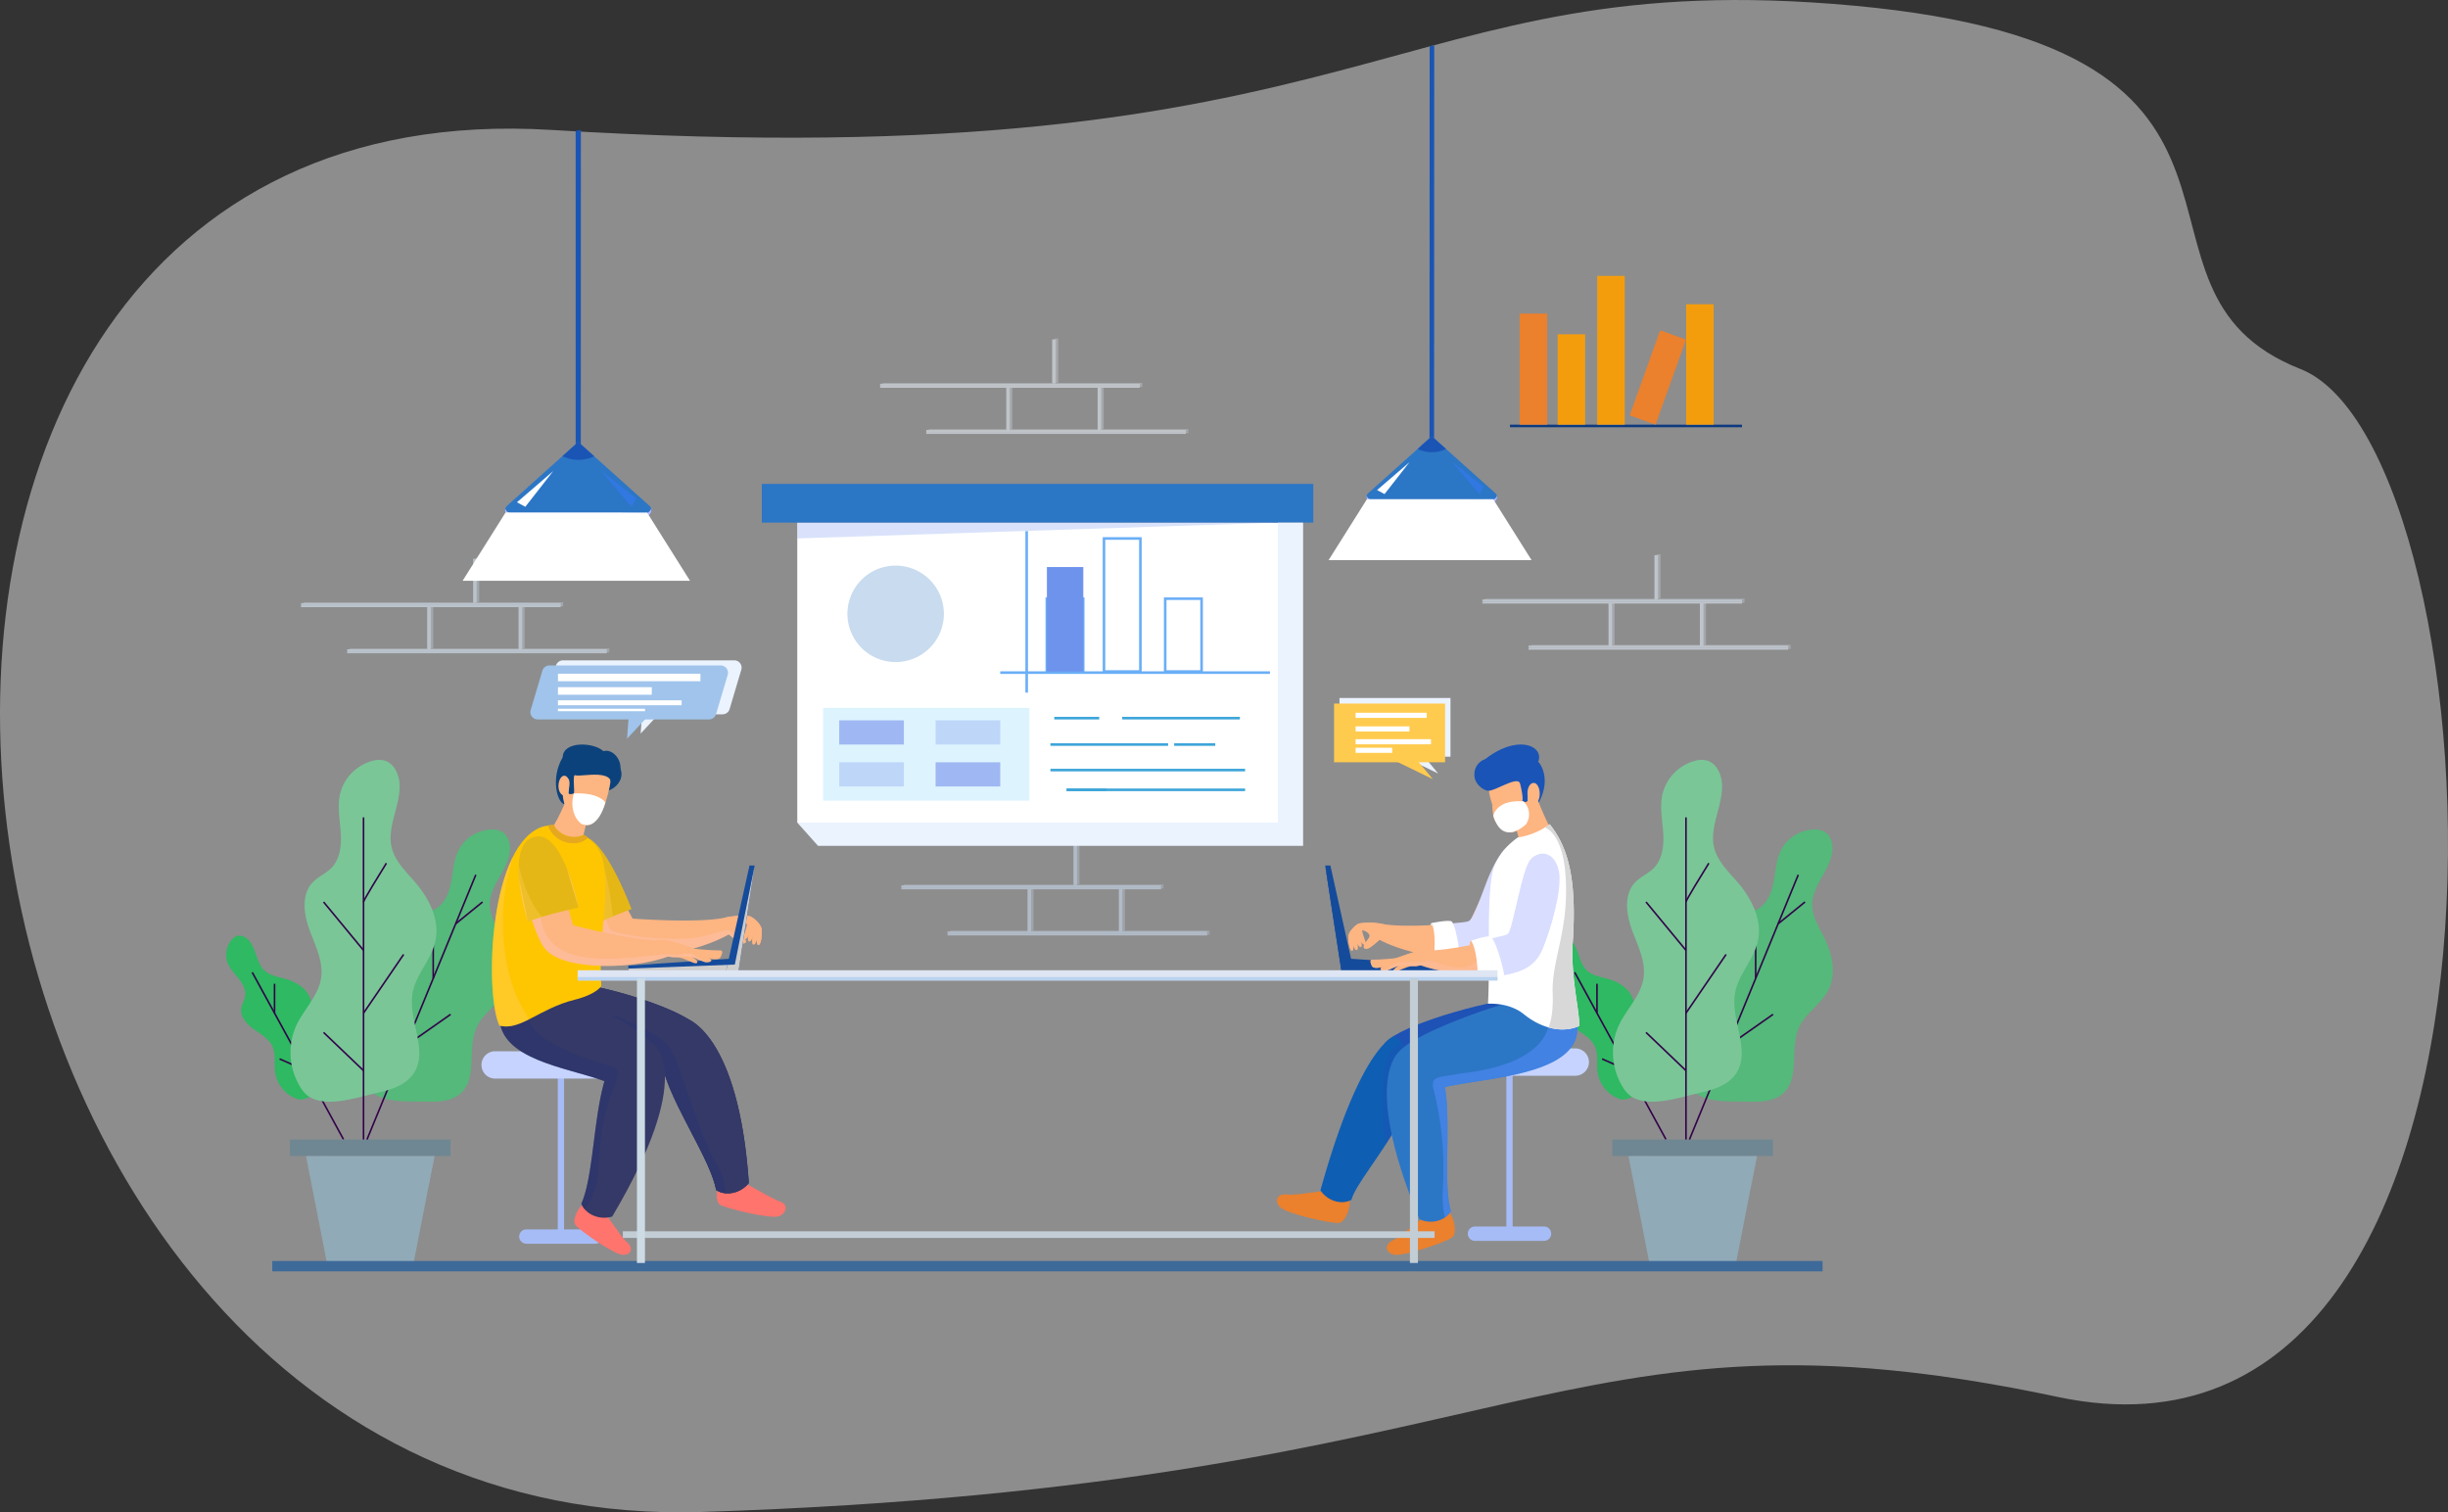 <svg xmlns="http://www.w3.org/2000/svg" xmlns:xlink="http://www.w3.org/1999/xlink" width="847.81" height="523.717" viewBox="0 0 847.81 523.717"><rect x="0" y="0" width="847.81" height="523.717" fill="#333333" stroke="none"/><defs><style>.a{fill:none;}.b,.k{fill:#fff;}.b{opacity:0.439;}.c,.w{opacity:0.6;}.bi,.d{opacity:0.5;}.ag,.aw,.d,.m,.w{mix-blend-mode:multiply;}.ag,.aw,.d,.m,.o,.w{isolation:isolate;}.e{fill:#d8e7f7;}.f{fill:#dfeaf6;}.g{fill:#cadaef;}.h{fill:#e1e9f2;}.i{fill:#1a55b5;}.j{fill:#2c76c6;}.l{fill:#3879fe;}.n{fill:#b2b8fe;}.o{mix-blend-mode:screen;}.p{clip-path:url(#a);}.q{clip-path:url(#b);}.r{fill:#54b97a;}.s{fill:#2eb962;}.t{fill:#310249;}.u{fill:#90aab7;}.v{fill:#6f8793;}.x{fill:#7ac697;}.y{fill:#3e6a9a;}.z{fill:#0d3b7f;}.aa{fill:#a6bcf7;}.ab{fill:#c6d3ff;}.ac{fill:#0c427c;}.ad{fill:#1e2c61;}.ae{fill:#ff746d;}.af{fill:#353967;}.ag{opacity:0.4;}.ah{fill:#233370;}.ai{fill:#fdb582;}.aj{fill:#ffb2a1;}.ak{fill:#ffc4b6;}.al{fill:#e5b716;}.am{fill:#ffcb4c;}.an{fill:#154b9b;}.ao{fill:#cecdcc;}.ap{fill:#fec601;}.aq{fill:#e5a81f;}.ar{fill:#1e52b5;}.as{fill:#eb802d;}.at{fill:#0e5eb4;}.au{fill:#568eff;}.av{fill:#e6e6e6;}.aw{opacity:0.3;}.ax{fill:#d9ddff;}.ay{fill:#d8d8d8;}.az{fill:#1a54b6;}.ba{fill:#dee5f3;}.bb{fill:#b9d3ef;}.bc{fill:#c2cdd5;}.bd{fill:#cddbe5;}.be{fill:#c8dbef;}.bf{fill:#6aaef7;}.bg{fill:#ddf4ff;}.bh{fill:#9fb7f2;}.bj{fill:#3da5d9;}.bk{fill:#ebf3ff;}.bl{fill:#ffcb4f;}.bm{fill:#a0c4eb;}.bn{fill:#f49d0c;}.bo{fill:#6d93ed;}</style><clipPath id="a"><path class="a" d="M115.63,73.156H36.867L51.749,49.511h49Z" transform="translate(-36.867 -49.511)"/></clipPath><clipPath id="b"><path class="a" d="M190.682,69.332h-70.3l13.284-21.106H177.4Z" transform="translate(-120.377 -48.226)"/></clipPath></defs><g transform="translate(-602.681 -3054.323)"><path class="b" d="M752.409,128.087C682.017,100.4,760.123,17.261,597.959,2.3s-163,60.695-451.206,43.02-233.593,487.731,52.129,478.6,295.573-76.79,469.358-39.869S822.8,155.772,752.409,128.087Z" transform="translate(646.936 3054)"/><g class="c" transform="translate(706.943 3247.529)"><g class="d" transform="translate(0.863)"><g transform="translate(0 16.08)"><path class="e" d="M98.087,73.64v-14.6H111.45v-.672H21.528v.672H65.216v14.6H37.509v.672h89.922V73.64Zm-31.65-14.6H96.862v14.6H66.437Z" transform="translate(-21.528 -58.366)"/></g><g transform="translate(15.983 32.06)"><rect class="e" width="89.921" height="0.672"/></g><g transform="translate(0.001 15.367)"><rect class="e" width="89.921" height="0.672"/></g><g transform="translate(59.597)"><path class="e" d="M38.795,69.159h.549V53.889H38.123V69.159h.672Z" transform="translate(-38.123 -53.889)"/></g></g><g transform="translate(0 0.288)"><g transform="translate(0.001 16.079)"><path class="e" d="M97.843,73.72v-14.6h13.363v-.672H21.288v.672H64.976v14.6H37.269v.672h89.919V73.72Zm-31.65-14.6H96.619v14.6H66.193Z" transform="translate(-21.288 -58.446)"/></g><g transform="translate(15.982 32.06)"><rect class="e" width="89.921" height="0.672"/></g><g transform="translate(0 15.367)"><rect class="e" width="89.921" height="0.672"/></g><g transform="translate(59.595)"><path class="e" d="M38.554,69.239H39.1V53.969H37.882v15.27h.672Z" transform="translate(-37.882 -53.969)"/></g></g></g><g class="c" transform="translate(1116.066 3246.29)"><g class="d" transform="translate(0.865)"><g transform="translate(0.001 16.08)"><path class="f" d="M212.005,73.291v-14.6h13.363v-.672H135.45v.672h43.688v14.6H151.431v.672h89.922v-.672Zm-31.65-14.6h30.425v14.6H180.355Z" transform="translate(-135.45 -58.021)"/></g><g transform="translate(15.982 32.06)"><rect class="f" width="89.92" height="0.672"/></g><g transform="translate(0 15.367)"><rect class="f" width="89.921" height="0.672"/></g><g transform="translate(59.595)"><path class="f" d="M152.716,68.814h.548V53.543h-1.221V68.814h.672Z" transform="translate(-152.044 -53.543)"/></g></g><g transform="translate(0 0.288)"><g transform="translate(0 16.08)"><path class="f" d="M211.764,73.371v-14.6h13.367V58.1H135.209v.672H178.9v14.6H151.19v.672h89.922v-.672Zm-31.646-14.6h30.425v14.6H180.118Z" transform="translate(-135.209 -58.101)"/></g><g transform="translate(15.983 32.06)"><rect class="f" width="89.92" height="0.672"/></g><g transform="translate(0.001 15.367)"><rect class="f" width="89.921" height="0.672"/></g><g transform="translate(59.596)"><path class="f" d="M152.476,68.894h.549V53.624H151.8v15.27h.672Z" transform="translate(-151.804 -53.624)"/></g></g></g><g class="c" transform="translate(914.85 3345.255)"><g class="d" transform="translate(0.862)"><g transform="translate(0 16.08)"><path class="g" d="M155.979,100.848V86.25h13.363v-.672H79.42v.672h43.688v14.6H95.4v.672h89.919v-.672Zm-31.65-14.6h30.425v14.6H124.329Z" transform="translate(-79.42 -85.578)"/></g><g transform="translate(15.984 32.06)"><rect class="g" width="89.92" height="0.672"/></g><g transform="translate(0.002 15.367)"><rect class="g" width="89.921" height="0.672"/></g><g transform="translate(59.597)"><path class="g" d="M96.687,96.371h.549V81.1H96.015v15.27h.672Z" transform="translate(-96.015 -81.1)"/></g></g><g transform="translate(0 0.287)"><g transform="translate(0 16.08)"><path class="g" d="M155.735,100.928V86.33H169.1v-.672H79.18v.672h43.688v14.6H95.161v.672h89.922v-.672Zm-31.646-14.6h30.422v14.6H124.089Z" transform="translate(-79.18 -85.658)"/></g><g transform="translate(15.982 32.06)"><rect class="g" width="89.92" height="0.672"/></g><g transform="translate(0 15.367)"><rect class="g" width="89.921" height="0.672"/></g><g transform="translate(59.596)"><path class="g" d="M96.446,96.451H97V81.18H95.774V96.451h.672Z" transform="translate(-95.774 -81.18)"/></g></g></g><g class="c" transform="translate(907.484 3171.571)"><g class="d" transform="translate(0.865)"><g transform="translate(0 16.079)"><path class="h" d="M153.925,52.489v-14.6h13.363v-.672H77.37v.672h43.688v14.6H93.351v.672h89.922v-.672Zm-31.646-14.6H152.7v14.6H122.279Z" transform="translate(-77.37 -37.215)"/></g><g transform="translate(15.982 32.06)"><rect class="h" width="89.921" height="0.672"/></g><g transform="translate(0 15.367)"><rect class="h" width="89.921" height="0.672"/></g><g transform="translate(59.595)"><path class="h" d="M94.636,48.008h.549V32.738H93.964v15.27h.672Z" transform="translate(-93.964 -32.738)"/></g></g><g transform="translate(0 0.287)"><g transform="translate(0 16.079)"><path class="h" d="M153.688,52.569v-14.6h13.363V37.3H77.129v.672h43.688v14.6H93.11v.672h89.922v-.672Zm-31.65-14.6h30.425v14.6H122.038Z" transform="translate(-77.129 -37.295)"/></g><g transform="translate(15.983 32.061)"><rect class="h" width="89.921" height="0.672"/></g><g transform="translate(0.001 15.367)"><rect class="h" width="89.921" height="0.672"/></g><g transform="translate(59.596)"><path class="h" d="M94.4,48.088h.549V32.818H93.724V48.088H94.4Z" transform="translate(-93.724 -32.818)"/></g></g></g><g transform="translate(762.893 3054)"><g transform="translate(39.161)"><path class="i" d="M-.008,45.642,1.8,45.323l-.02,111.205H0Z"/></g><g transform="translate(14.704 153.377)"><path class="j" d="M66.307,42.708,41.653,64.8a2.062,2.062,0,0,0,1.379,3.6H89.586a2.062,2.062,0,0,0,1.375-3.6Z" transform="translate(-40.962 -42.708)"/></g><g transform="translate(34.565 153.377)"><path class="i" d="M57.5,47.653a12.505,12.505,0,0,1-11-.025l5.487-4.92Z" transform="translate(-46.492 -42.708)"/></g><g transform="translate(18.831 163.456)"><path class="k" d="M42.111,56.313l2.882,1.572,9.671-12.37Z" transform="translate(-42.111 -45.514)"/></g><g class="d" transform="translate(47.818 163.186)"><path class="l" d="M60.878,58.079l1.6-2.868L50.182,45.439Z" transform="translate(-50.182 -45.439)"/></g><g class="m" transform="translate(14.719 176.44)"><path class="n" d="M89.575,50.671H43.021a2.027,2.027,0,0,1-1.979-1.541,2.057,2.057,0,0,0,1.979,2.625H89.575A2.057,2.057,0,0,0,91.55,49.13,2.023,2.023,0,0,1,89.575,50.671Z" transform="translate(-40.966 -49.13)"/></g><g class="o" transform="translate(0 177.807)"><g class="p"><path class="k" d="M76.069,49.828l-23.934-.317H76.069Z" transform="translate(2.694 -49.511)"/><path class="k" d="M91.7,49.511l23.935.317V73.156H36.867V49.511Z" transform="translate(-36.867 -49.511)"/></g></g></g><g transform="translate(1062.802 3054)"><g transform="translate(34.955)"><path class="i" d="M.052,16.4l1.589-.427L1.588,154.2H0Z"/></g><g transform="translate(13.125 151.391)"><path class="j" d="M146.657,42.155,124.649,61.871a1.84,1.84,0,0,0,1.228,3.211h41.555a1.841,1.841,0,0,0,1.232-3.211Z" transform="translate(-124.032 -42.155)"/></g><g transform="translate(30.851 151.391)"><path class="i" d="M138.794,46.565a11.162,11.162,0,0,1-9.826-.022l4.9-4.389Z" transform="translate(-128.968 -42.155)"/></g><g transform="translate(16.809 160.385)"><path class="k" d="M125.058,54.3l2.572,1.4,8.632-11.042Z" transform="translate(-125.058 -44.659)"/></g><g class="d" transform="translate(42.683 160.144)"><path class="l" d="M141.81,55.875l1.424-2.561-10.971-8.722Z" transform="translate(-132.263 -44.592)"/></g><g class="m" transform="translate(13.139 171.976)"><path class="n" d="M167.423,49.259H125.868a1.8,1.8,0,0,1-1.763-1.372,1.835,1.835,0,0,0,1.763,2.342h41.555a1.837,1.837,0,0,0,1.767-2.342A1.81,1.81,0,0,1,167.423,49.259Z" transform="translate(-124.036 -47.887)"/></g><g class="o" transform="translate(0 173.195)"><g class="q"><path class="k" d="M155.369,48.509l-21.364-.283h21.364Z" transform="translate(-85.064 -48.226)"/><path class="k" d="M169.318,48.226l21.364.283V69.332h-70.3V48.226Z" transform="translate(-120.377 -48.226)"/></g></g></g><g transform="translate(681 3317.468)"><g transform="translate(47.317 24.126)"><path class="r" d="M31.353,149.447c3.333-4.062,8.411-6.8,10.469-11.632,1.911-4.493.715-9.607.215-14.462s.165-10.587,4.288-13.2c1.964-1.246,4.407-1.548,6.389-2.769,3.153-1.936,4.543-5.786,5.2-9.427s.844-7.463,2.518-10.767A13.274,13.274,0,0,1,72,80.081a6.966,6.966,0,0,1,3.383.729c2.413,1.343,3.16,4.554,2.733,7.283C77.106,94.5,71.238,99.614,71.22,106.1c-.014,4.205,2.456,7.944,4.3,11.726,2.7,5.549,4.1,12.3,1.307,17.806-2.5,4.927-7.89,7.951-10.174,12.982-3.308,7.287.442,17.461-5.5,22.819-3.045,2.747-7.545,2.992-11.647,2.869-6.759-.2-18.5.955-21.135-6.389A19.327,19.327,0,0,1,31.353,149.447Z" transform="translate(-27.24 -80.081)"/></g><g transform="translate(0 60.855)"><path class="s" d="M31.087,137.964c-.5-3.139.3-6.536-1.059-9.409-1.268-2.668-4.062-4.18-6.461-5.9s-4.726-4.331-4.252-7.247c.223-1.39,1.067-2.614,1.311-4,.391-2.209-.794-4.381-2.176-6.145s-3.038-3.379-3.861-5.462a8.029,8.029,0,0,1,1.426-8.088A4.2,4.2,0,0,1,17.7,90.469c1.577-.553,3.329.4,4.392,1.688,2.5,3.031,2.456,7.739,5.383,10.354,1.9,1.7,4.586,2.079,7.035,2.765,3.595,1.006,7.215,3.085,8.583,6.561,1.228,3.11.431,6.766,1.792,9.819,1.972,4.424,8.08,6.813,8.12,11.657.018,2.482-1.677,4.615-3.379,6.421-2.808,2.977-7,8.759-11.384,7A11.7,11.7,0,0,1,31.087,137.964Z" transform="translate(-14.064 -90.308)"/></g><g transform="translate(8.795 73.442)"><path class="t" d="M48.134,151.956c-.334-.69-31.309-57.306-31.621-57.877L17,93.813c1.278,2.334,31.3,57.216,31.632,57.906Z" transform="translate(-16.513 -93.813)"/></g><g transform="translate(18.41 103.305)"><g transform="translate(0 0)"><rect class="t" width="0.552" height="9.992" transform="translate(0 0.505) rotate(-66.037)"/></g></g><g transform="translate(16.485 77.534)"><rect class="t" width="0.552" height="10.159"/></g><g transform="translate(27.653 137.179)"><path class="u" d="M59.1,148.24H28.94l-7.176-36.679H66.275Z" transform="translate(-21.764 -111.561)"/></g><g transform="translate(22.072 131.466)"><rect class="v" width="55.674" height="5.713"/></g><g class="w" transform="translate(27.653 137.179)"><path class="u" d="M21.764,111.561l42.721,9.152,1.791-9.152Z" transform="translate(-21.764 -111.561)"/></g><g transform="translate(48.525 39.697)"><rect class="t" width="99.111" height="0.552" transform="translate(0 91.667) rotate(-67.652)"/></g><g transform="translate(61.929 87.899)"><g transform="translate(0 0)"><rect class="t" width="19.12" height="0.552" transform="translate(0 10.976) rotate(-35.035)"/></g></g><g transform="translate(71.438 61.492)"><rect class="t" width="0.552" height="14.195"/></g><g transform="translate(79.328 48.992)"><g transform="translate(0 0)"><rect class="t" width="11.977" height="0.552" transform="translate(0 7.552) rotate(-39.09)"/></g></g><g transform="translate(22.287)"><path class="x" d="M22.242,165.4c2.636-5.646,7.675-10.285,8.619-16.445.883-5.725-1.993-11.255-3.994-16.692s-2.916-12.221,1.056-16.441c1.893-2.008,4.615-3.071,6.536-5.053,3.056-3.157,3.523-7.991,3.214-12.372s-1.217-8.827-.262-13.115a15.754,15.754,0,0,1,11.2-11.568,8.249,8.249,0,0,1,4.1-.151c3.168.837,4.97,4.306,5.279,7.57.725,7.664-4.525,15.267-2.64,22.733,1.217,4.837,5.157,8.411,8.382,12.218,4.733,5.592,8.325,12.947,6.726,20.093-1.429,6.4-6.741,11.46-7.886,17.917-1.666,9.348,5.628,19.946.37,27.85-2.7,4.055-7.8,5.656-12.552,6.716-7.833,1.745-20.995,6.529-26.18-1.146A22.929,22.929,0,0,1,22.242,165.4Z" transform="translate(-20.27 -73.363)"/></g><g transform="translate(33.534 19.908)"><g transform="translate(13.77)"><rect class="t" width="0.552" height="111.558"/></g><g transform="translate(13.77 15.717)"><path class="t" d="M27.785,96.887l-.549-.022c0-.736,6.094-10.58,7.962-13.582l.467.294C32.684,88.365,27.908,96.212,27.785,96.887Z" transform="translate(-27.236 -83.283)"/></g><g transform="translate(0 29.125)"><g transform="translate(0 0)"><rect class="t" width="0.552" height="21.71" transform="matrix(0.771, -0.637, 0.637, 0.771, 0, 0.352)"/></g></g><g transform="translate(13.822 47.308)"><g transform="translate(0 0)"><rect class="t" width="24.614" height="0.552" transform="translate(0 20.324) rotate(-55.659)"/></g></g></g><g transform="translate(33.557 94.187)"><g transform="translate(0 0)"><rect class="t" width="0.552" height="19.139" transform="translate(0 0.399) rotate(-46.28)"/></g></g></g><g transform="translate(1139 3317.468)"><g transform="translate(47.317 24.126)"><path class="r" d="M31.353,149.447c3.333-4.062,8.411-6.8,10.469-11.632,1.911-4.493.715-9.607.215-14.462s.165-10.587,4.288-13.2c1.964-1.246,4.407-1.548,6.389-2.769,3.153-1.936,4.543-5.786,5.2-9.427s.844-7.463,2.518-10.767A13.274,13.274,0,0,1,72,80.081a6.966,6.966,0,0,1,3.383.729c2.413,1.343,3.16,4.554,2.733,7.283C77.106,94.5,71.238,99.614,71.22,106.1c-.014,4.205,2.456,7.944,4.3,11.726,2.7,5.549,4.1,12.3,1.307,17.806-2.5,4.927-7.89,7.951-10.174,12.982-3.308,7.287.442,17.461-5.5,22.819-3.045,2.747-7.545,2.992-11.647,2.869-6.759-.2-18.5.955-21.135-6.389A19.327,19.327,0,0,1,31.353,149.447Z" transform="translate(-27.24 -80.081)"/></g><g transform="translate(0 60.855)"><path class="s" d="M31.087,137.964c-.5-3.139.3-6.536-1.059-9.409-1.268-2.668-4.062-4.18-6.461-5.9s-4.726-4.331-4.252-7.247c.223-1.39,1.067-2.614,1.311-4,.391-2.209-.794-4.381-2.176-6.145s-3.038-3.379-3.861-5.462a8.029,8.029,0,0,1,1.426-8.088A4.2,4.2,0,0,1,17.7,90.469c1.577-.553,3.329.4,4.392,1.688,2.5,3.031,2.456,7.739,5.383,10.354,1.9,1.7,4.586,2.079,7.035,2.765,3.595,1.006,7.215,3.085,8.583,6.561,1.228,3.11.431,6.766,1.792,9.819,1.972,4.424,8.08,6.813,8.12,11.657.018,2.482-1.677,4.615-3.379,6.421-2.808,2.977-7,8.759-11.384,7A11.7,11.7,0,0,1,31.087,137.964Z" transform="translate(-14.064 -90.308)"/></g><g transform="translate(8.795 73.442)"><path class="t" d="M48.134,151.956c-.334-.69-31.309-57.306-31.621-57.877L17,93.813c1.278,2.334,31.3,57.216,31.632,57.906Z" transform="translate(-16.513 -93.813)"/></g><g transform="translate(18.41 103.305)"><g transform="translate(0 0)"><rect class="t" width="0.552" height="9.992" transform="translate(0 0.505) rotate(-66.037)"/></g></g><g transform="translate(16.485 77.534)"><rect class="t" width="0.552" height="10.159"/></g><g transform="translate(27.653 137.179)"><path class="u" d="M59.1,148.24H28.94l-7.176-36.679H66.275Z" transform="translate(-21.764 -111.561)"/></g><g transform="translate(22.072 131.466)"><rect class="v" width="55.674" height="5.713"/></g><g class="w" transform="translate(27.653 137.179)"><path class="u" d="M21.764,111.561l42.721,9.152,1.791-9.152Z" transform="translate(-21.764 -111.561)"/></g><g transform="translate(48.525 39.697)"><rect class="t" width="99.111" height="0.552" transform="translate(0 91.667) rotate(-67.652)"/></g><g transform="translate(61.929 87.899)"><g transform="translate(0 0)"><rect class="t" width="19.12" height="0.552" transform="translate(0 10.976) rotate(-35.035)"/></g></g><g transform="translate(71.438 61.492)"><rect class="t" width="0.552" height="14.195"/></g><g transform="translate(79.328 48.992)"><g transform="translate(0 0)"><rect class="t" width="11.977" height="0.552" transform="translate(0 7.552) rotate(-39.09)"/></g></g><g transform="translate(22.287)"><path class="x" d="M22.242,165.4c2.636-5.646,7.675-10.285,8.619-16.445.883-5.725-1.993-11.255-3.994-16.692s-2.916-12.221,1.056-16.441c1.893-2.008,4.615-3.071,6.536-5.053,3.056-3.157,3.523-7.991,3.214-12.372s-1.217-8.827-.262-13.115a15.754,15.754,0,0,1,11.2-11.568,8.249,8.249,0,0,1,4.1-.151c3.168.837,4.97,4.306,5.279,7.57.725,7.664-4.525,15.267-2.64,22.733,1.217,4.837,5.157,8.411,8.382,12.218,4.733,5.592,8.325,12.947,6.726,20.093-1.429,6.4-6.741,11.46-7.886,17.917-1.666,9.348,5.628,19.946.37,27.85-2.7,4.055-7.8,5.656-12.552,6.716-7.833,1.745-20.995,6.529-26.18-1.146A22.929,22.929,0,0,1,22.242,165.4Z" transform="translate(-20.27 -73.363)"/></g><g transform="translate(33.534 19.908)"><g transform="translate(13.77)"><rect class="t" width="0.552" height="111.558"/></g><g transform="translate(13.77 15.717)"><path class="t" d="M27.785,96.887l-.549-.022c0-.736,6.094-10.58,7.962-13.582l.467.294C32.684,88.365,27.908,96.212,27.785,96.887Z" transform="translate(-27.236 -83.283)"/></g><g transform="translate(0 29.125)"><g transform="translate(0 0)"><rect class="t" width="0.552" height="21.71" transform="matrix(0.771, -0.637, 0.637, 0.771, 0, 0.352)"/></g></g><g transform="translate(13.822 47.308)"><g transform="translate(0 0)"><rect class="t" width="24.614" height="0.552" transform="translate(0 20.324) rotate(-55.659)"/></g></g></g><g transform="translate(33.557 94.187)"><g transform="translate(0 0)"><rect class="t" width="0.552" height="19.139" transform="translate(0 0.399) rotate(-46.28)"/></g></g></g><g transform="translate(696.972 3491.004)"><rect class="y" width="536.918" height="3.591"/></g><g transform="translate(1125.618 3201.384)"><rect class="z" width="80.369" height="0.898"/></g><g transform="translate(769.428 3312.157)"><g transform="translate(13.065 113.636)"><g transform="translate(13.355)"><rect class="aa" width="2.181" height="55.129"/></g><g transform="translate(0 54.259)"><path class="aa" d="M68.732,123.605H44.81a2.486,2.486,0,0,1-2.485-2.485h0a2.486,2.486,0,0,1,2.485-2.485H68.732a2.486,2.486,0,0,1,2.485,2.485h0A2.486,2.486,0,0,1,68.732,123.605Z" transform="translate(-42.325 -118.635)"/></g></g><g transform="translate(0 106.222)"><path class="ab" d="M88.976,110.925H43.42a4.732,4.732,0,0,1-4.733-4.73h0a4.733,4.733,0,0,1,4.733-4.733H88.976a4.733,4.733,0,0,1,4.733,4.733h0A4.732,4.732,0,0,1,88.976,110.925Z" transform="translate(-38.687 -101.462)"/></g><g transform="translate(38.682 7.009)"><path class="ac" d="M49.458,78.48a4.381,4.381,0,0,0,4.381,4.385c2.424,0,6.6-3.43,5.128-7.5-.391-2.392-2.7-1.271-5.128-1.271A4.38,4.38,0,0,0,49.458,78.48Z" transform="translate(-49.458 -73.836)"/></g><g transform="translate(17.444 82.778)"><path class="ad" d="M59.115,95.024c11.126.858,39.03,9.6,42.176,15.414,6.856,12.979-4.608,14.836-17.845,12.871s-36.412,0-39.5-14.351C41.755,98.759,48.718,94.223,59.115,95.024Z" transform="translate(-43.544 -94.934)"/></g><g transform="translate(81.462 149.566)"><path class="ae" d="M66.1,113.652c4.069,1.142,14.078,7.56,17.152,8.558s2.4,4.065-.341,5.107-18-2.6-20.37-3.958S61.437,112.345,66.1,113.652Z" transform="translate(-61.37 -113.531)"/></g><g transform="translate(61.88 94.809)"><path class="ad" d="M64.865,98.284S83.073,103.1,86.635,155.3c-2.708,3.527-7.937,4.733-11.316,2.467C72.062,140.535,41,104.906,64.865,98.284Z" transform="translate(-55.918 -98.284)"/></g><g transform="translate(17.444 82.778)"><path class="af" d="M97.84,107.335c-8.54-5.409-29.456-11.593-38.725-12.311-10.4-.8-17.36,3.735-15.166,13.934,3.085,14.354,26.259,12.386,39.5,14.351,1.842.273,3.649.474,5.376.578,3.458,13.6,16.513,31.718,18.56,42.553,3.379,2.27,8.608,1.063,11.316-2.464C115.613,118.816,101.571,109.127,97.84,107.335Z" transform="translate(-43.544 -94.934)"/></g><g class="ag" transform="translate(38.211 90.923)"><path class="ah" d="M73.838,118.01c3.458,13.6,16.513,31.718,18.56,42.553a6.9,6.9,0,0,0,3.189,1.117c-.291-3.053-.636-6.392-3.006-10.013-4.816-7.355-11.8-31.183-15.338-38.944S49.327,97.2,49.327,97.2l4.866,18.937c5.114.453,10.167.686,14.268,1.293C70.3,117.7,72.11,117.906,73.838,118.01Z" transform="translate(-49.327 -97.202)"/></g><g transform="translate(32.158 158.045)"><path class="ae" d="M54.919,116.509c3.347,2.579,8.4,11.528,10.882,13.6s1.573,4.521-1.361,4.46-14.753-8.249-16.448-10.386S51.087,113.557,54.919,116.509Z" transform="translate(-47.642 -115.892)"/></g><g transform="translate(6.219 82.78)"><path class="af" d="M58.067,95.956C68.795,99.023,94.39,113.165,96.3,119.493c4.119,14.089-7.481,13.618-20.057,9.043s-35.676-7.283-35.827-21.968C40.309,96.139,48.041,93.09,58.067,95.956Z" transform="translate(-40.419 -94.935)"/><g transform="translate(28.365 20.478)"><path class="af" d="M73.643,101.582s14.534,10.081-14.624,59.249c-4.234,1.354-9.219-.639-10.7-4.428C55.464,140.4,50.26,93.416,73.643,101.582Z" transform="translate(-48.317 -100.637)"/></g></g><g class="ag" transform="translate(6.219 82.8)"><path class="ah" d="M81.54,126.023c.054-3.634-7.47-2.036-23.031-10.6-12.415-6.831-9.646-16.753-7.815-20.485-6.195.269-10.357,3.947-10.275,11.614.151,14.685,23.25,17.393,35.827,21.968l.539.194c-3.864,13.32-3.843,33.13-8,42.449a6.683,6.683,0,0,0,1.393,2.169A31.461,31.461,0,0,0,74.8,158.161C75.816,135.622,81.49,129.657,81.54,126.023Z" transform="translate(-40.419 -94.94)"/></g><g transform="translate(90.763 59.873)"><path class="ai" d="M65.673,88.556s-.528,2.963-1.041,4.586-1.077,2.981-.251,3S66.38,94.13,66.9,92A3,3,0,0,0,65.673,88.556Z" transform="translate(-63.96 -88.556)"/></g><g transform="translate(92.292 60.498)"><path class="ai" d="M64.922,88.73s-.025,3.01-.266,4.7-.564,3.121.255,3,1.638-2.316,1.8-4.507A3.009,3.009,0,0,0,64.922,88.73Z" transform="translate(-64.386 -88.73)"/></g><g transform="translate(93.582 61.609)"><path class="ai" d="M64.745,89.042s.28,3,.212,4.7-.244,3.16.56,2.963,1.393-2.474,1.329-4.669A2.994,2.994,0,0,0,64.745,89.042Z" transform="translate(-64.745 -89.039)"/></g><g transform="translate(82.987 59.297)"><path class="aj" d="M71.887,88.612c-1.914-.5-7.19-.054-8.7.449s-1.713,2.992-.977,3.764a54.246,54.246,0,0,0,6.015,4.837c.909.438,2.654.571,1.982-.941s-1.946-2.388-2.151-3.343,1.58-2.133,2.421-2.2,2.855,1.745,3.293,2.553.115,4.417.84,4.769c.761.374,1.48-2.521,1.243-5.545C75.349,90.843,72.573,88.792,71.887,88.612Z" transform="translate(-61.795 -88.396)"/></g><g transform="translate(29.522 32.593)"><path class="ai" d="M114.429,112.226c-.5-2.115-3.279-4.166-3.965-4.345-1.58-.409-5.455-.18-7.606.2l-.036-.043c-7.922,2.291-29.869.837-33.094.611-3.06-5.566-9.208-18.527-12.185-24.428-2.88-5.71-10.77-3.555-10.634,3.663.122,6.54,9.283,25.337,14.189,29.833,5.742,6.985,29.226,3.541,41.971-3.62a34.685,34.685,0,0,0,3.731,2.837c.909.438,2.654.571,1.982-.941s-1.946-2.388-2.151-3.343,1.58-2.133,2.421-2.2,2.855,1.745,3.293,2.553.115,4.417.84,4.769C113.948,118.145,114.666,115.254,114.429,112.226Z" transform="translate(-46.908 -80.96)"/></g><g class="ag" transform="translate(37.439 58.253)"><path class="ak" d="M98.6,95.3c-1.95-1.979-.646-1.361-10.192.962s-30.142-.456-31.869-2.1-1.925-6.058-1.925-6.058l-5.5,2.018c2.23,4.044,4.521,7.47,6.274,9.075,5.742,6.985,29.226,3.541,41.971-3.62a34.689,34.689,0,0,0,3.731,2.837,2.754,2.754,0,0,0,.377.151C100.4,97.485,99.469,96.182,98.6,95.3Z" transform="translate(-49.112 -88.105)"/></g><g transform="translate(30.59 32.281)"><path class="al" d="M68.57,105.592s-10.278,3.681-16.685,7.312C45.607,99.7,45.2,82.855,53.39,80.873,60.655,84.163,68.57,105.592,68.57,105.592Z" transform="translate(-47.205 -80.873)"/></g><g class="ag" transform="translate(38.682 43.263)"><path class="am" d="M53.4,83.931l-3.94,18.057.747.855c2.022-.959,4.123-1.867,6.015-2.647A103.143,103.143,0,0,0,53.4,83.931Z" transform="translate(-49.458 -83.931)"/></g><g transform="translate(50.869 74.059)"><path class="an" d="M52.852,96.8H89.723V92.506l-36.872,2.5Z" transform="translate(-52.852 -92.506)"/></g><g class="m" transform="translate(50.869 76.207)"><path class="ao" d="M89.723,95.251H52.852v-.765L89.723,93.1Z" transform="translate(-52.852 -93.104)"/></g><g transform="translate(84.733 41.88)"><path class="an" d="M70.38,83.546l-8.1,36.474h4.295l5.6-36.474Z" transform="translate(-62.281 -83.546)"/></g><g class="m" transform="translate(84.733 41.88)"><path class="ao" d="M62.281,120.02l.456-2.052,2.552-.1,6.885-34.327-5.6,36.474Z" transform="translate(-62.281 -83.546)"/></g><g transform="translate(3.622 27.961)"><path class="ap" d="M77.592,135.3s-1.53,2.869-9.384,4.823C56.22,143.1,49.322,151.036,42.29,149.007c-5.064-10.828-3.774-59.939,13.492-68.27C62.943,77.286,75,82.672,77.621,90.229,81.324,100.9,76.335,117.91,77.592,135.3Z" transform="translate(-39.696 -79.67)"/></g><g class="d" transform="translate(3.624 38.684)"><path class="am" d="M47.058,82.656c-8.8,17.292-8.788,50.019-4.769,58.613,3.243.937,6.461-.248,10.16-2.09-2.32-4.985-6.73-9.585-8.554-25.918A75.37,75.37,0,0,1,47.058,82.656Z" transform="translate(-39.696 -82.656)"/></g><g transform="translate(25.067 13.596)"><path class="ai" d="M59.35,80.2c-.036.19-2.158,7.545-3.412,13.14-4.593,2.553-9.844-1.451-10.271-3.286,3.53-5.983,5.707-12.638,6.256-13.8C54.7,74.226,59.8,77.965,59.35,80.2Z" transform="translate(-45.667 -75.67)"/></g><g class="d" transform="translate(30.551 16.469)"><path class="ai" d="M55.12,79.07c-.578,1.972-1.939,6.665-2.923,10.86-3.189-1.645-5-6.558-5-6.558l5.725-6.9Z" transform="translate(-47.194 -76.47)"/></g><g transform="translate(27.687 3.37)"><path class="ai" d="M57.848,73.151c2.23.488,6.382,2.632,5.638,8.565S59.5,98.045,54.867,97.341s-8.9-6.726-8.436-14.236S50.787,71.61,57.848,73.151Z" transform="translate(-46.396 -72.823)"/></g><g transform="translate(13.445 32.206)"><path class="ai" d="M53.758,85.129c2.047,7.524,6.446,25.577,7.89,28.8s-6.033,8.1-9.959,5.893S41.289,93.68,42.6,86.583,52.081,78.956,53.758,85.129Z" transform="translate(-42.431 -80.852)"/><g transform="translate(7.264 29.149)"><path class="ai" d="M55.006,90.079s23.623,6.256,32.487,5.3c.952,1.717,2.438,4.654,1.2,5.509-14.387,5.434-41.508,4.679-43.921-4.633S54.471,88.693,55.006,90.079Z" transform="translate(-44.454 -88.969)"/></g></g><g transform="translate(60.145 67.684)"><g transform="translate(13.226 3.034)"><path class="ai" d="M59.447,91.576s5.448.621,9.348.585c.711.481.129,1.957-.589,2.18s-8.389-1.221-8.9-1.756S59.447,91.576,59.447,91.576Z" transform="translate(-59.117 -91.576)"/></g><g transform="translate(3.979 4.351)"><path class="ai" d="M63.738,92.716s3.785,1.67,3.422,2.64-2.711-.6-5.042-1.365-4.022-.284-5.556-.93C56.1,90.766,63.738,92.716,63.738,92.716Z" transform="translate(-56.542 -91.943)"/></g><path class="ai" d="M78.27,95.841c-.018-.248-3.76-.079-9.786-2.255-6.335-2.288-8.856-3.153-12.62-2.765-1.516,1.792,1.275,4.489,3.774,5.462s4.582-.162,7.707.248,4.974,2.474,6.9,1.821c.945-.237.934-.919-.442-1.415C73.8,96.936,78.46,98.484,78.27,95.841Z" transform="translate(-55.434 -90.731)"/></g><g class="ag" transform="translate(16.516 57.212)"><path class="ak" d="M105.042,106.034a37.478,37.478,0,0,1-4.9-2.6c-2.4-1.261-4.784.682-7.951-.09s-23.214,3.922-34.868-.356-9.844-15.173-9.844-15.173H43.706c-.086.068-.233.172-.42.316,1.6,5.631,3.577,10.713,5.272,12.8,5.049,7.653,29.416,8.027,42.93,3.035,2.338.733,4.371-.269,7.337.122C101.576,104.45,103.343,106.095,105.042,106.034Z" transform="translate(-43.286 -87.815)"/></g><g transform="translate(25.773 0)"><path class="ac" d="M64.784,84.765s.363-1.645-2.9-2.252-8.217.463-9.316,0-.011,6.155-.553,6.346-1.516.334-1.7,0,.56-4.144,0-4.956-3.29,2.28-1.5,8.644c-2.471-.5-4.884-8.946-.6-16.251.158-5.717,10.7-5.272,14.132-2.1C66.53,72.756,71.863,81.095,64.784,84.765Z" transform="translate(-45.863 -71.884)"/></g><g transform="translate(26.665 10.786)"><path class="ai" d="M46.126,78.078c-.144,2.065.819,3.555,1.907,3.7s1.555-1.544,1.785-3.354-.467-3.383-1.555-3.523S46.252,76.261,46.126,78.078Z" transform="translate(-46.112 -74.888)"/></g><g transform="translate(12.848 31.781)"><path class="al" d="M63.046,105.428s-10.7,2.169-17.561,4.845c-4.32-13.967-5.218-28.727,3.164-29.517C58.025,79.876,63.046,105.428,63.046,105.428Z" transform="translate(-42.264 -80.734)"/></g><g class="ag" transform="translate(12.848 41.791)"><path class="am" d="M50.03,101.029c-5.171-6.012-7.452-16.161-7.736-17.508-.248,5.513,1.052,12.616,3.189,19.529,1.487-.578,3.153-1.135,4.852-1.648C50.239,101.276,50.138,101.151,50.03,101.029Z" transform="translate(-42.265 -83.521)"/></g><g transform="translate(13 46.539)"><path class="am" d="M45.374,99.625a72.464,72.464,0,0,1-3.067-14.782" transform="translate(-42.307 -84.843)"/></g><g transform="translate(29.52 42.739)"><path class="am" d="M46.907,83.785a84.22,84.22,0,0,1,4.108,13.737" transform="translate(-46.907 -83.785)"/></g><g transform="translate(22.973 27.796)"><path class="aq" d="M57.449,83.09a7.613,7.613,0,0,1-4.981.521c-3.1-.585-5.128-3.171-5.182-3.986a19.335,19.335,0,0,0-2.2.165,9.233,9.233,0,0,0,7,6.048c4.74.93,6.931-1.8,6.931-1.8A4.866,4.866,0,0,0,57.449,83.09Z" transform="translate(-45.084 -79.624)"/></g><g transform="translate(341.589 112.649)"><g transform="translate(13.356)"><rect class="aa" width="2.181" height="55.129"/></g><g transform="translate(0 54.259)"><path class="aa" d="M160.21,123.33H136.288a2.486,2.486,0,0,1-2.485-2.485h0a2.486,2.486,0,0,1,2.485-2.485H160.21a2.486,2.486,0,0,1,2.485,2.485h0A2.486,2.486,0,0,1,160.21,123.33Z" transform="translate(-133.803 -118.36)"/></g></g><g transform="translate(328.527 105.234)"><path class="ab" d="M180.451,110.65H134.9a4.729,4.729,0,0,1-4.73-4.73h0a4.73,4.73,0,0,1,4.73-4.733h45.555a4.733,4.733,0,0,1,4.733,4.733h0A4.732,4.732,0,0,1,180.451,110.65Z" transform="translate(-130.166 -101.187)"/></g><g transform="translate(356.036 15.324)"><path class="ai" d="M137.859,81.329c.043.219,2.471,8.637,3.9,15.044,5.261,2.923,11.269-1.663,11.762-3.76-4.04-6.849-6.533-14.469-7.165-15.794C143.184,74.5,137.338,78.779,137.859,81.329Z" transform="translate(-137.826 -76.151)"/></g><g class="ag" transform="translate(356.442 21.845)"><path class="ai" d="M145.707,80.283l-7.746-2.316-.022.014c.542,1.943,1.666,6.048,2.618,9.844C144.206,86.4,145.707,80.283,145.707,80.283Z" transform="translate(-137.939 -77.967)"/></g><g transform="translate(348.669 4.697)"><path class="ai" d="M139.719,74.186c-3.286,1.447-5.513,6.1-2.579,15.012,2.93,8.152,4.69,10.145,7.035,9.679s9.855-4.281,8.8-16.89C152.037,73.6,145.268,71.744,139.719,74.186Z" transform="translate(-135.775 -73.192)"/></g><g transform="translate(350.035 20.703)"><path class="ai" d="M136.155,77.649s.133,5.362,1.279,6.069,1.911-.862,1.911-.862Z" transform="translate(-136.155 -77.649)"/></g><g transform="translate(310.77 87.947)"><path class="ar" d="M173.16,96.459c-10.8.822-40.111,8.874-45.764,15.252-6.662,12.591,2.941,15.6,15.791,13.708s41.673-1.5,44.683-15.428C190.007,100.1,183.251,95.69,173.16,96.459Z" transform="translate(-125.221 -96.373)"/></g><g transform="translate(275.49 154.378)"><path class="as" d="M137.866,115.018c-4.511-.772-15.349,1.77-18.826,1.314s-4.755,2.065-2.557,4.356,17.4,5.7,20.352,5.484S143.03,115.905,137.866,115.018Z" transform="translate(-115.398 -114.871)"/></g><g transform="translate(290.553 101)"><path class="at" d="M145.28,100.008s-11.467,2.284-25.688,53.363c2.334,3.631,7.294,5.222,10.745,3.3C132.948,146.558,166.135,115.091,145.28,100.008Z" transform="translate(-119.592 -100.008)"/></g><g class="ag" transform="translate(311.939 95.053)"><path class="ar" d="M142.344,120.291c2.93-.435,6.691-.747,10.788-1.138l-.6-20.8s-20.65,6.82-23.886,10.8-4.055,19.986-1.9,32.7c4.371-6.737,8.519-14.171,9.65-21.052A45.86,45.86,0,0,0,142.344,120.291Z" transform="translate(-125.547 -98.352)"/></g><g transform="translate(316.116 87.208)"><path class="j" d="M174.521,96.432c-10.727,1.476-43.487,13.467-46.2,19.282-5.89,12.972,5.322,14.107,18.032,11.438s41.508-4.019,43.67-18.1C191.558,99.039,184.547,95.053,174.521,96.432Z" transform="translate(-126.71 -96.167)"/></g><g transform="translate(313.55 160.402)"><path class="as" d="M143.677,116.791c-4.252,1.692-12.175,9.517-15.374,10.943s-2.981,4.241.093,5.049,17.82-4.213,20.219-5.94S148.547,114.852,143.677,116.791Z" transform="translate(-125.995 -116.548)"/></g><g transform="translate(313.55 105.105)"><path class="j" d="M131.348,101.489s-15.346,7.693,5.929,58.926c3.882,1.882,8.942.65,10.889-2.787C143.494,141.27,154.932,96.846,131.348,101.489Z" transform="translate(-125.996 -101.151)"/></g><g class="d" transform="translate(329.482 92.241)"><path class="au" d="M180.38,105.416a12.16,12.16,0,0,0-1.016-7.847l-8.626,1.544s3.354,16.423-30.863,20.158c-6.716,1.368-10.451.514-9.2,5.419a112.186,112.186,0,0,1,3.236,34.272,36.018,36.018,0,0,0,.668,10.178,6.662,6.662,0,0,0,2.1-2.23c-2.8-9.79.176-29.628-2.04-42.988q1.034-.183,2.079-.4C149.423,120.848,178.218,119.5,180.38,105.416Z" transform="translate(-130.432 -97.569)"/></g><g transform="translate(328.089 35.084)"><g transform="translate(12.548)"><path class="aj" d="M145.816,84.852c-3.106,6.637-10.084,22.632-11.937,25.383s4.281,8.468,8.267,7.053S155.979,94.775,155.9,87.994,148.362,79.408,145.816,84.852Z" transform="translate(-133.538 -81.653)"/></g><g transform="translate(0 26.75)"><path class="av" d="M130.988,89.1s-.672-.068-.909,4.353.751,9.05,1.8,8.878S134.87,89.932,130.988,89.1Z" transform="translate(-130.044 -89.102)"/></g></g><g transform="translate(300.269 60.941)"><g transform="translate(3.003 1.352)"><path class="ai" d="M124.324,89.23S124.9,92,125.43,93.507s1.1,2.772.32,2.816-1.936-1.835-2.485-3.825A2.824,2.824,0,0,1,124.324,89.23Z" transform="translate(-123.134 -89.23)"/></g><g transform="translate(2.27 1.952)"><path class="ai" d="M124.536,89.4s.111,2.826.384,4.4.618,2.913-.154,2.826-1.605-2.133-1.817-4.184A2.824,2.824,0,0,1,124.536,89.4Z" transform="translate(-122.93 -89.397)"/></g><g transform="translate(1.313 3.014)"><path class="ai" d="M124.552,89.694s-.176,2.823-.068,4.421.32,2.959-.442,2.794-1.375-2.28-1.379-4.345A2.827,2.827,0,0,1,124.552,89.694Z" transform="translate(-122.663 -89.693)"/></g><g transform="translate(0 0.749)"><path class="ai" d="M125.912,89.349a23.452,23.452,0,0,1,8.185.176c1.437.431,1.7,2.762,1.02,3.509a50.509,50.509,0,0,1-5.513,4.708c-.837.438-2.474.611-1.885-.826s1.763-2.3,1.925-3.2-1.544-1.954-2.334-2-2.632,1.72-3.02,2.492.014,4.152-.654,4.5c-.707.37-1.458-2.327-1.322-5.171C122.727,91.536,125.277,89.532,125.912,89.349Z" transform="translate(-122.297 -89.062)"/></g><path class="ai" d="M164.558,89.43s-23.358,2.478-31.467.388l-.029.043a23.48,23.48,0,0,0-7.15.029c-.636.183-3.185,2.187-3.6,4.191-.136,2.844.614,5.541,1.322,5.171.668-.352.266-3.735.654-4.5s2.23-2.532,3.02-2.492,2.5,1.1,2.334,2-1.336,1.763-1.925,3.2,1.049,1.264,1.885.826a32.4,32.4,0,0,0,3.426-2.769c12.832,6.716,36.764,9.219,40.2,1.045C176.743,88.234,165.244,88.212,164.558,89.43Z" transform="translate(-122.297 -88.854)"/><g class="aw" transform="translate(5.734 1.417)"><path class="ai" d="M153.023,100.622c-.564-2.848-1.8-7.377-2.938-11.374l-.19.014c.348,3.62-.442,7.183-4.661,7.754-9,1.217-15.109-5.854-17.561-2.762a12.69,12.69,0,0,1-3.778,3.272,2.441,2.441,0,0,0,1.573-.266,32.4,32.4,0,0,0,3.426-2.769C135.444,97.921,144.889,100.252,153.023,100.622Z" transform="translate(-123.894 -89.248)"/></g></g><g transform="translate(330.894 33.096)"><path class="ax" d="M130.825,110.337s1.889,7.876.4,12.458c13.13,1.131,18.553-1.092,22.022-7.179s9.2-19.181,8.971-25.3-.618-9.9-3.347-9.108-6.7,3.135-11.363,15.78-5.157,12-6.227,12.34S130.825,110.337,130.825,110.337Z" transform="translate(-130.825 -81.1)"/></g><g class="m" transform="translate(331.296 45.529)"><path class="ax" d="M152.959,106.645a96.3,96.3,0,0,0,5.067-10.6,31.611,31.611,0,0,0-1.943-6.536l-4.622-4.945s-3.372,16.649-6.464,20.312c-2.151,2.539-8.989,1.605-13.654,1.465a19.621,19.621,0,0,1-.406,7.484C144.067,114.955,149.49,112.732,152.959,106.645Z" transform="translate(-130.937 -84.562)"/></g><g transform="translate(329.023 61.071)"><path class="k" d="M130.3,89.652s1.889,2.442.722,13.241c1.871,1.311,8.612,1.9,9.082,1.16s-.794-12.253-2.762-14.933C136.316,88.381,130.3,89.652,130.3,89.652Z" transform="translate(-130.304 -88.89)"/></g><g transform="translate(348.577 27.602)"><path class="k" d="M146.074,84.152a24.764,24.764,0,0,0,11.054-4.582c6.181,7.779,9.452,18.4,8,40.646-.873,12.218,2.618,25.017,2.184,29.233-4.881,2.252-12.253,1.465-19.091-4.058-4.78-3.861-10.777-3.685-12.469-3.685.873-14.509-.873-40.578,2.4-48.1A23.791,23.791,0,0,1,146.074,84.152Z" transform="translate(-135.749 -79.57)"/></g><g transform="translate(368.344 27.602)"><path class="ay" d="M150.863,120.216c1.454-22.248-1.817-32.867-8-40.646-.535.4-1.074.761-1.612,1.1,2.406,1.12,6.4,4.884,7.154,17.525,1.092,18.323-4.96,28.576-4.5,39.809.248,6.091-.589,9.8-1.408,11.934a15.374,15.374,0,0,0,10.544-.485C153.481,145.233,149.991,132.434,150.863,120.216Z" transform="translate(-141.253 -79.57)"/></g><g transform="translate(299.088 74.059)"><path class="an" d="M158.84,96.8H121.969V92.506l36.872,2.5Z" transform="translate(-121.969 -92.506)"/></g><g transform="translate(299.088 76.207)"><path class="an" d="M121.969,95.251H158.84v-.765L121.969,93.1Z" transform="translate(-121.969 -93.104)"/></g><g transform="translate(292.203 41.88)"><path class="an" d="M121.845,83.546l8.1,36.474H125.65l-5.6-36.474Z" transform="translate(-120.052 -83.546)"/></g><g transform="translate(292.203 41.88)"><path class="an" d="M129.944,120.02l-.456-2.052-2.552-.1-6.885-34.327,5.6,36.474Z" transform="translate(-120.052 -83.546)"/></g><g transform="translate(307.857 38.14)"><g transform="translate(34.373)"><g transform="translate(12.632)"><path class="ai" d="M145.006,86.485c-1.9,7-5.994,23.792-7.337,26.787s5.613,7.538,9.262,5.484,9.675-24.317,8.454-30.921S146.568,80.739,145.006,86.485Z" transform="translate(-137.499 -82.505)"/></g><g transform="translate(0 29.813)"><path class="ai" d="M134.451,90.806s-.675.007-.406,4.432,1.778,8.906,2.8,8.612S138.4,91.187,134.451,90.806Z" transform="translate(-133.981 -90.806)"/></g></g><g transform="translate(0 27.117)"><g transform="translate(0 8.711)"><path class="ai" d="M133.409,92.481s-5.067.575-8.7.542c-.661.449-.122,1.824.549,2.029s7.8-1.135,8.274-1.634S133.409,92.481,133.409,92.481Z" transform="translate(-124.41 -92.481)"/></g><g transform="translate(8.006 9.935)"><path class="ai" d="M129.844,93.541S126.325,95.1,126.662,96s2.521-.557,4.69-1.268,3.742-.266,5.168-.869C136.952,91.727,129.844,93.541,129.844,93.541Z" transform="translate(-126.64 -92.822)"/></g><g transform="translate(0.36 5.888)"><path class="ai" d="M124.516,96.446c.014-.23,3.5-.072,9.1-2.1,5.893-2.126,8.238-2.93,11.74-2.571,1.408,1.666-1.185,4.177-3.512,5.082s-4.263-.151-7.168.23-4.629,2.3-6.421,1.7c-.876-.223-.865-.855.413-1.318C128.671,97.466,124.336,98.91,124.516,96.446Z" transform="translate(-124.51 -91.695)"/></g><g transform="translate(0.36)"><path class="ai" d="M172.628,91.088s-17.612,4.661-27.218,5l-.05-.065a13.754,13.754,0,0,0-2.952-.007h0v0c-2.266.244-4.654,1.085-8.788,2.575-5.606,2.025-9.09,1.867-9.1,2.1-.18,2.464,4.155,1.02,4.155,1.02-1.278.463-1.289,1.1-.413,1.318,1.792.607,3.516-1.311,6.421-1.7,2.758-.363,4.647.567,6.827-.111,13.435,4.963,38.409,4.223,40.643-4.392C184.393,88.172,173.124,89.8,172.628,91.088Z" transform="translate(-124.51 -90.055)"/></g></g></g><g transform="translate(344.616 37.774)"><path class="ax" d="M134.646,112.84s2.873,7.574,1.979,12.3c13.166-.539,18.265-3.43,20.937-9.908S164.256,95.042,163.251,89s-4.859-7.359-7.466-6.227-3.735,1.738-6.755,14.872-3.117,12.393-4.137,12.868S134.646,112.84,134.646,112.84Z" transform="translate(-134.646 -82.403)"/></g><g class="m" transform="translate(346.595 49.605)"><path class="ax" d="M156.134,106.7a91.689,91.689,0,0,0,5.656-21c-.144.833-3.66,20.736-12.415,24.184a47.184,47.184,0,0,1-14.107,2.83,13.876,13.876,0,0,1-.072,3.9C148.363,116.069,153.462,113.178,156.134,106.7Z" transform="translate(-135.197 -85.697)"/></g><g class="aw" transform="translate(312.115 74.8)"><path class="ak" d="M160.855,97.376a14.894,14.894,0,0,0-2.532-4.554c-5.678,5.782-15.428-1.038-17.612,0s-9.215-.6-12.16,1.652a11.87,11.87,0,0,1-2.956,1.713c1.738.456,3.448-1.361,6.27-1.735,2.758-.363,4.647.567,6.827-.111C144.777,96.589,153.224,97.667,160.855,97.376Z" transform="translate(-125.596 -92.712)"/></g><g transform="translate(342.698 66.42)"><path class="k" d="M134.112,91.912s2.18,2.184,2.4,13.044c2.022,1.063,8.781.8,9.154,0S143.32,92.9,141.032,90.49C139.912,89.89,134.112,91.912,134.112,91.912Z" transform="translate(-134.112 -90.379)"/></g><g transform="translate(343.887)"><path class="az" d="M138.189,76.943a5.468,5.468,0,0,0-3.746,5.545c-.032,3.128,3.376,5.5,5,5.4,2.675-.162,10.1-5.276,10.821-2.438s1.038,5.326.765,5.926c1.088.711,1.584.33,1.828,0-.083-4.852,1.587-5.861,3.879.593,3.818-7.1,1.426-12.426-.2-14.117C158.713,72.343,149.351,68.181,138.189,76.943Z" transform="translate(-134.443 -71.884)"/></g><g transform="translate(362.252 13.282)"><path class="ai" d="M143.806,79.4c-.018,2.37-1.246,3.986-2.5,4.047s-1.638-1.9-1.742-3.979.826-3.821,2.079-3.886S143.82,77.315,143.806,79.4Z" transform="translate(-139.557 -75.583)"/></g><g transform="translate(33.315 78.164)"><rect class="ba" width="318.557" height="3.533"/></g><g class="m" transform="translate(33.315 80.529)"><rect class="bb" width="318.556" height="1.196"/></g><g transform="translate(48.968 168.563)"><rect class="bc" width="281.132" height="2.298"/></g><g transform="translate(53.847 80.93)"><rect class="bd" width="2.769" height="98.603"/></g><g transform="translate(321.554 80.93)"><rect class="bc" width="2.769" height="98.603"/></g><g transform="translate(31.48 16.91)"><path class="k" d="M47.9,76.658s7.782-.776,11.018,3.035c0,0-2.546,10.2-8.429,7.4C50.485,87.094,46.068,84.038,47.9,76.658Z" transform="translate(-47.453 -76.593)"/></g><g transform="translate(350.423 19.638)"><path class="k" d="M136.263,82.339s1.142-5.742,10.454-4.9a6.1,6.1,0,0,1,.876,7.879S139.556,93.31,136.263,82.339Z" transform="translate(-136.263 -77.353)"/></g></g><g transform="translate(866.529 3221.905)"><g transform="translate(12.271 13.396)"><rect class="k" width="166.442" height="103.893"/></g><rect class="j" width="190.984" height="13.396"/></g><g transform="translate(896.161 3250.192)"><path class="be" d="M107.382,71.333a16.7,16.7,0,1,1-16.7-16.7A16.7,16.7,0,0,1,107.382,71.333Z" transform="translate(-73.976 -54.63)"/></g><g transform="translate(957.799 3238.243)"><rect class="bf" width="0.898" height="55.942"/></g><g transform="translate(949.091 3286.799)"><rect class="bf" width="93.412" height="0.898"/></g><g transform="translate(984.575 3240.341)"><path class="bf" d="M112.1,98.868H98.6V51.887H112.1Zm-12.609-.9H111.2V52.785H99.493Z" transform="translate(-98.595 -51.887)"/></g><g transform="translate(1005.771 3261.206)"><path class="bf" d="M118,83.813H104.5V57.7H118Zm-12.605-.9H117.1V58.595H105.395Z" transform="translate(-104.497 -57.697)"/></g><g transform="translate(964.771 3261.206)"><path class="bf" d="M118,83.813H104.5V57.7H118Zm-12.605-.9H117.1V58.595H105.395Z" transform="translate(-104.497 -57.697)"/></g><g transform="translate(887.744 3299.473)"><rect class="bg" width="71.446" height="32.119"/></g><g transform="translate(893.329 3303.774)"><rect class="bh" width="22.385" height="8.384"/></g><g class="bi" transform="translate(926.707 3303.774)"><rect class="bh" width="22.386" height="8.384"/></g><g class="bi" transform="translate(893.329 3318.297)"><rect class="bh" width="22.385" height="8.384"/></g><g transform="translate(926.707 3318.297)"><rect class="bh" width="22.386" height="8.384"/></g><g transform="translate(967.802 3302.567)"><rect class="bj" width="15.565" height="0.898"/></g><g transform="translate(991.328 3302.567)"><rect class="bj" width="40.76" height="0.898"/></g><g transform="translate(966.465 3311.71)"><rect class="bj" width="40.76" height="0.898"/></g><g transform="translate(966.465 3320.552)"><rect class="bj" width="67.428" height="0.898"/></g><g transform="translate(972.091 3327.391)"><rect class="bj" width="61.802" height="0.898"/></g><g transform="translate(1009.326 3311.71)"><rect class="bj" width="14.235" height="0.898"/></g><g class="m" transform="translate(1066.578 3296.035)"><rect class="bk" width="38.444" height="20.325"/></g><g class="m" transform="translate(1085.8 3313.594)"><path class="bk" d="M134.612,72.285l7.136,8.606-14.967-7.285" transform="translate(-126.781 -72.285)"/></g><g transform="translate(972.091 3327.391)"><rect class="bj" width="13.762" height="0.898"/></g><g transform="translate(1064.704 3297.973)"><rect class="bl" width="38.444" height="20.325"/></g><g transform="translate(1083.926 3315.532)"><path class="bl" d="M134.09,72.824l7.137,8.606-14.967-7.285" transform="translate(-126.259 -72.824)"/></g><g transform="translate(1072.163 3301.149)"><rect class="k" width="24.626" height="1.776"/></g><g transform="translate(1072.163 3305.865)"><rect class="k" width="18.647" height="1.776"/></g><g transform="translate(1072.163 3310.302)"><rect class="k" width="26.106" height="1.776"/></g><g transform="translate(1072.163 3313.262)"><rect class="k" width="12.668" height="1.776"/></g><g class="m" transform="translate(791.066 3282.995)"><path class="bk" d="M106.575,82.46H47.251A2.54,2.54,0,0,1,44.819,79.2l4.055-13.615a2.536,2.536,0,0,1,2.431-1.817H110.63a2.539,2.539,0,0,1,2.431,3.264l-4.055,13.618A2.537,2.537,0,0,1,106.575,82.46Z" transform="translate(-44.712 -63.764)"/></g><g class="m" transform="translate(824.546 3297.87)"><path class="bk" d="M54.637,70.357l-.6,8.041,9.791-10.492" transform="translate(-54.035 -67.906)"/></g><g transform="translate(786.359 3284.772)"><path class="bm" d="M105.263,82.952H45.942a2.54,2.54,0,0,1-2.435-3.261l4.055-13.618a2.536,2.536,0,0,1,2.431-1.814h59.324a2.536,2.536,0,0,1,2.431,3.261L107.7,81.138A2.537,2.537,0,0,1,105.263,82.952Z" transform="translate(-43.401 -64.259)"/></g><g transform="translate(819.84 3299.646)"><path class="bm" d="M53.326,70.852l-.6,8.042L62.515,68.4" transform="translate(-52.724 -68.401)"/></g><g transform="translate(795.915 3287.629)"><g transform="translate(0)"><rect class="k" width="49.345" height="2.605"/></g><g transform="translate(0 4.67)"><rect class="k" width="32.503" height="2.605"/></g><g transform="translate(0 9.215)"><rect class="k" width="42.833" height="1.707"/></g><g transform="translate(0 12.127)"><rect class="k" width="30.165" height="0.854"/></g></g><g transform="translate(1142.137 3170.09)"><rect class="bn" width="9.526" height="31.297"/></g><g transform="translate(1186.637 3159.684)"><rect class="bn" width="9.526" height="41.702"/></g><g transform="translate(1167.077 3168.711)"><rect class="as" width="31.297" height="9.526" transform="translate(0 29.463) rotate(-70.29)"/></g><g transform="translate(1155.844 3149.868)"><rect class="bn" width="9.526" height="51.519"/></g><g transform="translate(1128.984 3162.917)"><rect class="as" width="9.526" height="38.469"/></g><g class="ag" transform="translate(878.8 3235.301)"><path class="bh" d="M69.142,50.484v5.487l166.442-5.487Z" transform="translate(-69.142 -50.484)"/></g><g class="m" transform="translate(878.8 3235.301)"><path class="bk" d="M69.142,154.376l7.188,8.047h168V50.484h-8.748V154.376Z" transform="translate(-69.142 -50.484)"/></g><g class="o" transform="translate(965.253 3250.693)"><rect class="bo" width="12.609" height="36.178"/></g></g></svg>